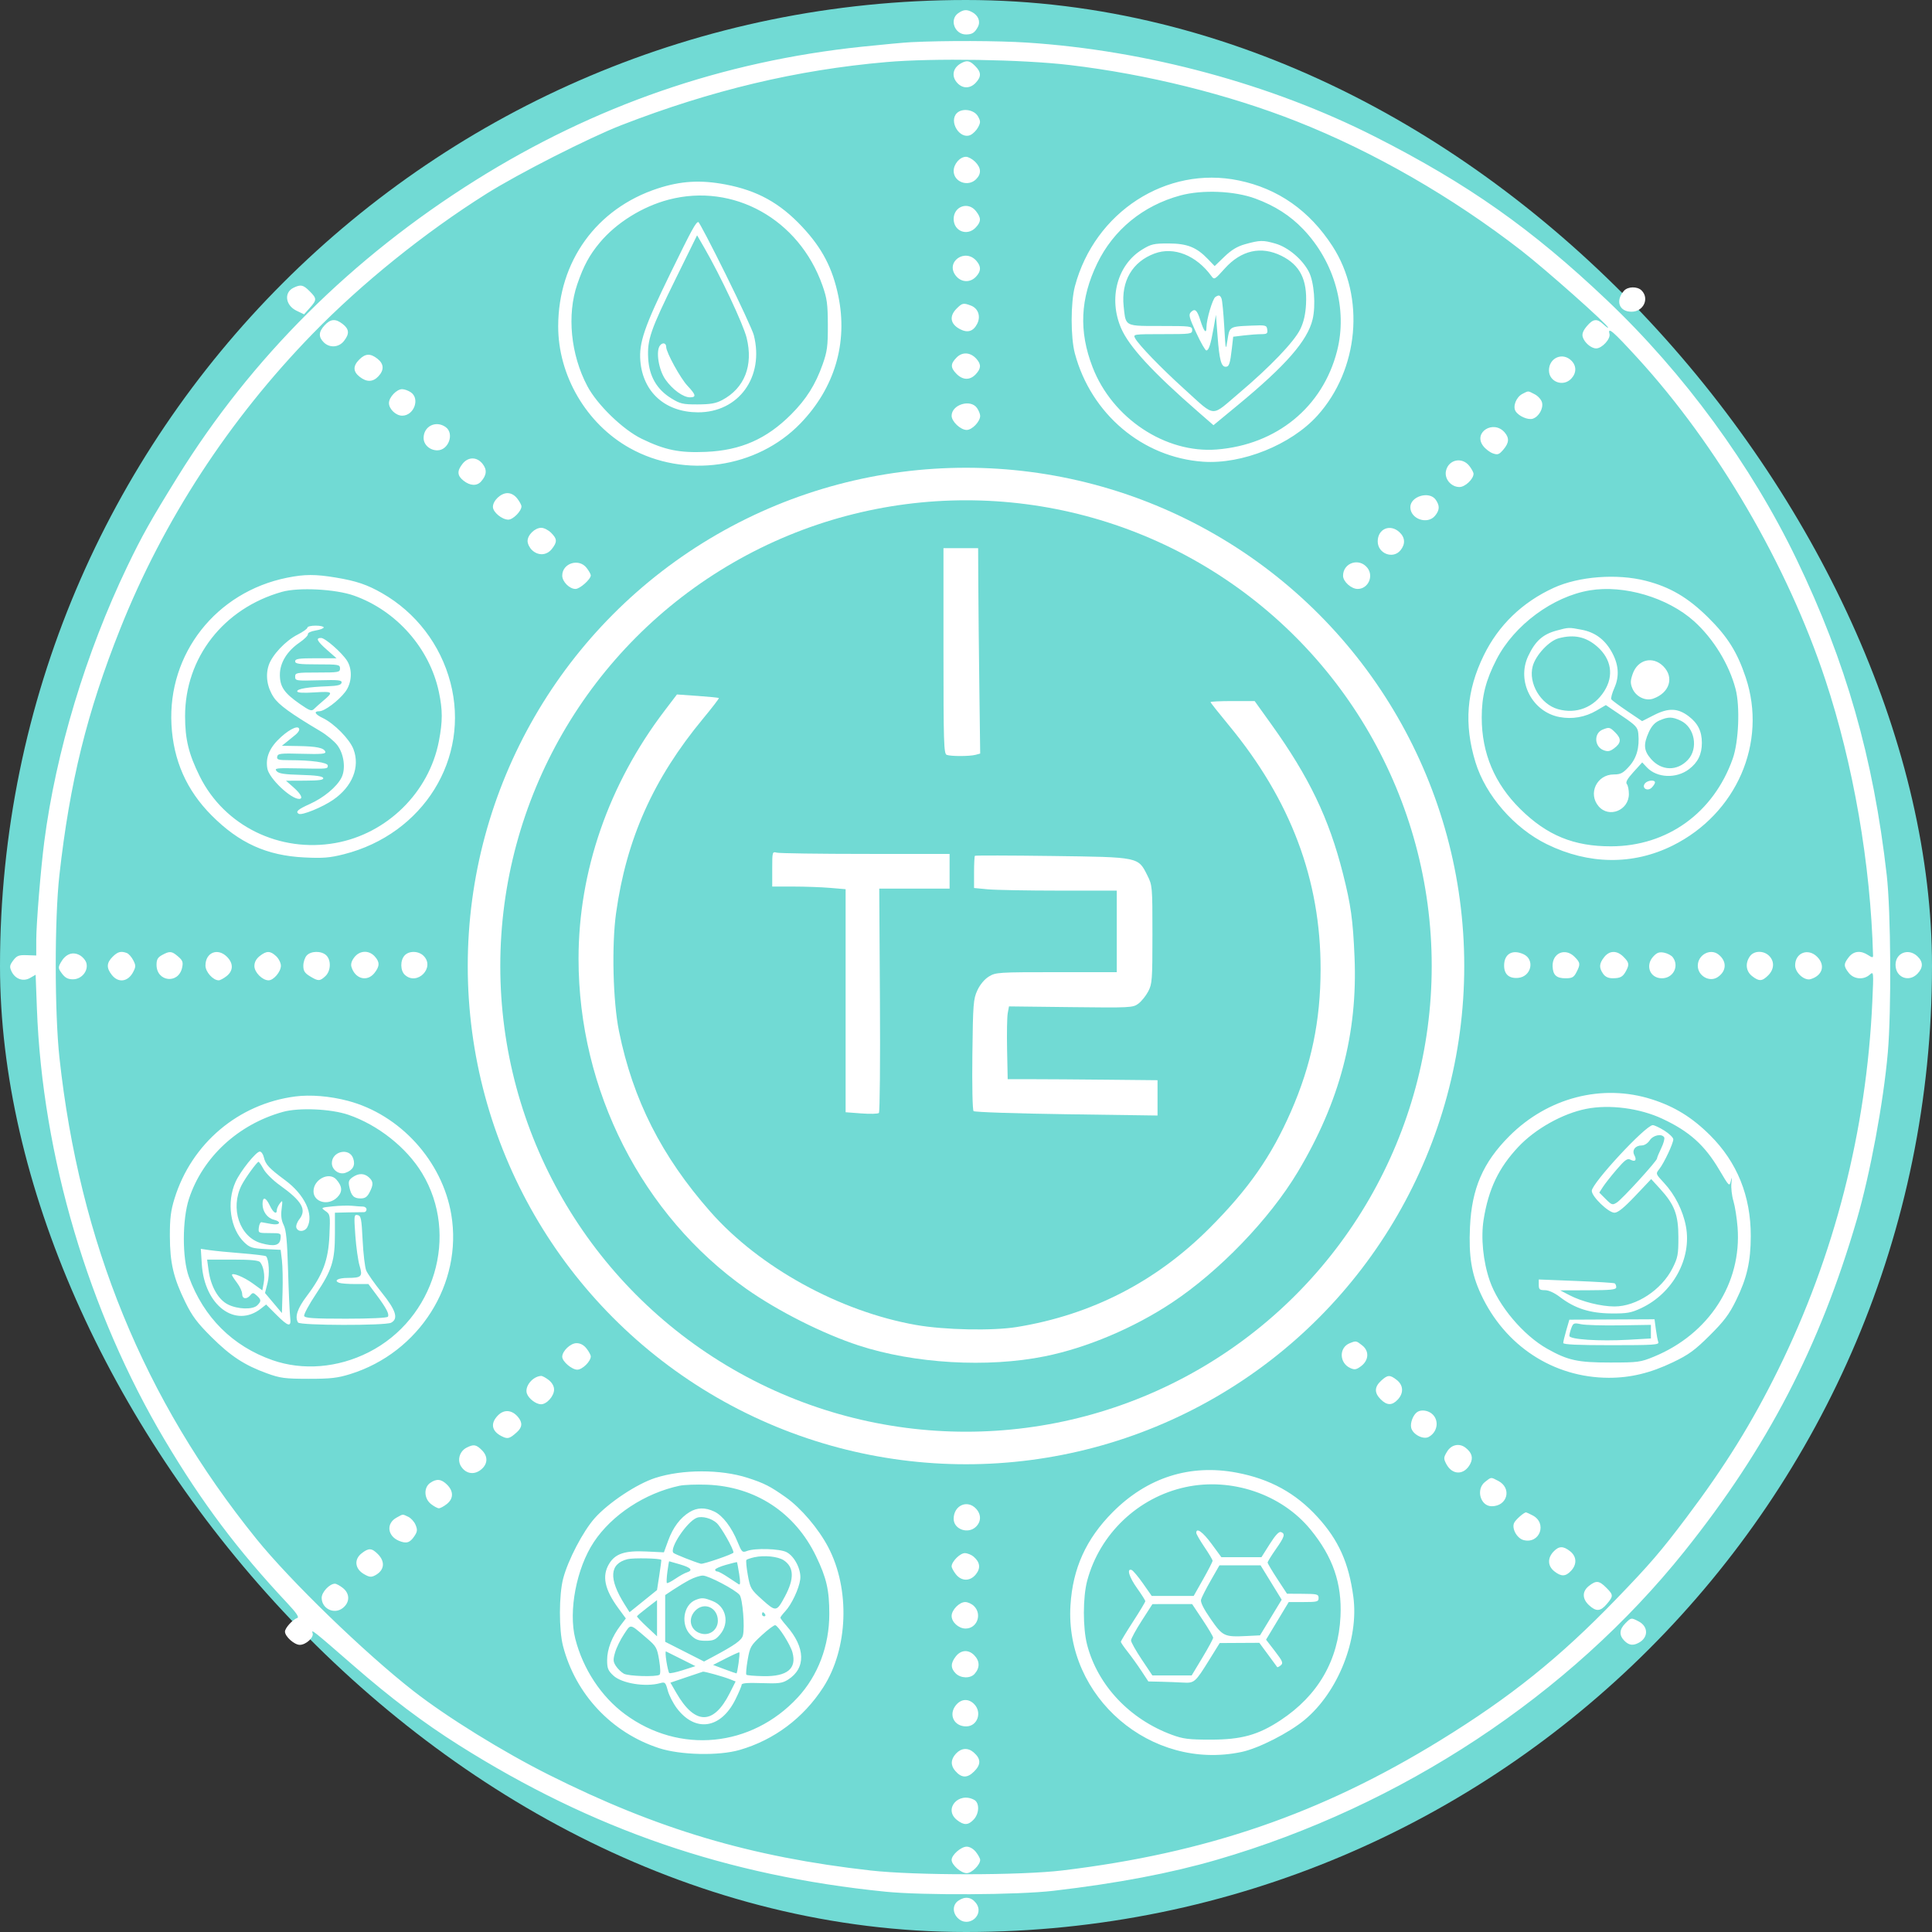 <?xml version="1.0" encoding="UTF-8"?> <svg xmlns="http://www.w3.org/2000/svg" width="950" height="950" viewBox="0 0 950 950" fill="none"><rect x="0" y="0" width="950" height="950" fill="#333333" stroke="none"/><rect width="950" height="950" rx="475" fill="#71DAD4"></rect><path fill-rule="evenodd" clip-rule="evenodd" d="M480.849 13.202C482.232 10.579 481.057 7.594 478 5.958C475.361 4.546 473.766 4.67 471.163 6.494C466.7 9.619 469.423 16.981 475.029 16.946C478.033 16.927 479.325 16.095 480.849 13.202ZM676.091 67.201C625.213 41.379 563.703 24.746 505.024 20.943C490.511 20.003 464.608 19.912 447.883 20.743C444.851 20.894 434.024 21.893 423.824 22.965C355.343 30.159 292.45 51.898 233.857 88.631C173.021 126.768 123.612 175.948 87.337 234.468C74.158 255.73 69.796 263.495 62.565 278.571C42.14 321.152 27.497 369.714 21.762 413.886C20.044 427.121 17.835 454.233 17.83 462.16L17.825 469.84L13.203 469.678C9.248 469.539 8.282 469.909 6.513 472.243C4.768 474.544 4.627 475.369 5.607 477.52C7.369 481.386 11.348 482.847 14.771 480.884L17.522 479.305L18.147 495.96C20.872 568.54 43.52 644.976 80.999 708.075C99.255 738.812 116.869 762.266 141.129 788.138C145.709 793.022 147.215 795.233 146.198 795.579C143.908 796.359 140.126 800.54 140.126 802.291C140.126 804.691 144.726 808.806 147.41 808.806C150.428 808.806 154.489 805.095 153.707 803.055C152.864 800.861 154.099 801.84 173.884 819.077C192.107 834.951 208.273 847.146 225.576 858.073C291.323 899.588 357.471 922.325 435.352 930.177C453.803 932.037 500.532 931.787 518.056 929.735C549.499 926.052 575.591 921.095 598.385 914.473C688.957 888.16 771.75 833.521 828.363 762.699C869.03 711.824 894.74 662.35 913.005 599.819C919.575 577.327 926.146 541.947 928.269 517.628C930.082 496.858 929.79 448.238 927.743 430.288C921.167 372.597 907.741 325.574 883.426 275.075C861.083 228.671 828.09 183.599 790.01 147.459C753.222 112.547 721.761 90.381 676.091 67.201ZM305.533 61.542C349.836 44.352 391.822 34.358 435.854 30.522C458.899 28.514 502.611 29.215 525.894 31.966C563.858 36.451 603.995 46.412 637.654 59.7C675.388 74.597 714.19 96.919 748.122 123.251C759.972 132.446 790.727 159.764 790.727 161.094C790.727 161.397 789.682 160.666 788.407 159.467C785.254 156.506 783.358 156.725 780.259 160.409C778.444 162.564 777.824 164.193 778.252 165.671C779.058 168.457 782.411 171.321 784.868 171.321C787.732 171.321 792.044 166.62 791.409 164.19C790.45 160.522 793.048 162.747 805.095 175.905C844.502 218.946 878.841 277.748 897.535 334.2C911.333 375.865 919.812 424.868 921.011 469.881C921.039 470.967 920.536 470.915 918.576 469.631C914.926 467.239 911.485 467.61 909.091 470.653C906.491 473.957 906.491 475.097 909.091 478.401C911.563 481.544 916.349 481.958 919.355 479.288C921.313 477.549 921.324 477.662 920.652 492.569C917.803 555.811 902.057 617.369 874.373 673.5C861.437 699.727 848.244 720.982 829.271 746.16C816.611 762.961 811.272 769.166 794.77 786.253C766.888 815.128 742.664 834.568 708.023 855.868C649.596 891.793 593.308 911.171 522.567 919.709C501.785 922.218 450.113 922.236 427.993 919.742C369.154 913.108 323.301 899.476 270.033 872.784C247.313 861.4 219.792 844.371 203.281 831.482C179.331 812.785 142.759 777.363 126.058 756.685C70.766 688.23 39.094 610.849 29.238 520.133C26.823 497.893 26.799 451.885 29.194 430.424C34.309 384.585 42.79 350.205 59.074 309.302C80.373 255.805 112.606 206.373 153.768 164.086C177.833 139.361 208.803 114.409 239.093 95.339C254.853 85.416 289.747 67.666 305.533 61.542ZM479.788 40.702C482.617 37.691 482.541 35.486 479.506 32.452C476.79 29.737 475.434 29.494 472.444 31.189C468.364 33.502 467.708 37.785 470.94 41.017C473.601 43.678 477.108 43.553 479.788 40.702ZM480.936 62.619C482.211 60.239 482.206 59.573 480.894 57.226C479.034 53.897 473.145 52.988 470.509 55.623C466.382 59.751 471.972 68.756 477.187 66.38C478.45 65.805 480.137 64.112 480.936 62.619ZM479.962 88.127C482.644 85.445 482.489 82.544 479.506 79.562C478.153 78.209 476.123 77.101 474.995 77.101C472.023 77.101 468.935 80.647 468.935 84.06C468.935 89.485 475.998 92.09 479.962 88.127ZM655.249 121.102C643.912 103.564 628.451 92.722 609.065 88.719C573.61 81.396 538.291 104.223 528.561 140.749C526.428 148.753 526.417 165.9 528.539 173.826C536.501 203.572 561.772 224.916 591.531 227.028C610.756 228.394 634.83 218.703 647.759 204.395C668.198 181.774 671.406 146.097 655.249 121.102ZM394.462 111.531C383.5 99.813 372.384 93.675 356.764 90.712C344.462 88.378 334.75 88.955 323.34 92.692C293.302 102.534 274.539 128.527 274.474 160.385C274.424 184.669 288.335 208.392 309.604 220.299C336.709 235.472 372.174 230.366 393.579 208.209C410.407 190.788 416.993 168.653 412.22 145.552C409.381 131.81 404.267 122.011 394.462 111.531ZM539.521 129.535C547.53 112.969 562.111 101.052 580.425 96.104C591.205 93.192 607.025 93.853 617.3 97.647C626.877 101.182 634.389 105.991 640.801 112.691C656.272 128.86 662.72 152.021 657.467 172.558C650.411 200.142 627.796 218.675 598.326 221.022C573.102 223.032 546.938 205.685 537.23 180.515C530.43 162.886 531.151 146.845 539.521 129.535ZM294.95 119.267C303.083 109.535 315.891 101.552 328.806 98.169C360.662 89.824 392.917 107.818 404.405 140.343C406.661 146.73 407.032 149.443 407.064 159.794C407.097 170.232 406.759 172.794 404.506 179.174C401.009 189.081 396.478 196.287 389.074 203.713C376.955 215.87 364.29 221.448 347.116 222.194C334.091 222.76 327.005 221.317 315.558 215.767C306.287 211.274 293.661 199.036 288.794 189.829C280.619 174.365 278.692 154.794 283.862 139.747C286.986 130.653 289.839 125.384 294.95 119.267ZM479.788 111.868C482.509 108.971 482.531 107.157 479.889 103.798C476.063 98.935 468.935 101.456 468.935 107.672C468.935 113.707 475.627 116.294 479.788 111.868ZM370.668 164.805C370.11 162.6 363.91 149.188 356.89 135.001C349.871 120.814 343.8 109.2 343.399 109.191C342.182 109.166 340.178 112.838 329.732 134.234C316.837 160.647 314.131 168.524 314.874 177.496C316.144 192.853 327.13 202.673 343.125 202.749C363.207 202.845 375.883 185.382 370.668 164.805ZM318.73 176.255C318.208 167.003 319.821 162.338 332.338 136.896L342.769 115.697L346.248 121.708C354.238 135.507 365.512 159.484 367.145 166.148C370.476 179.737 366.111 190.857 355.155 196.694C352.033 198.358 349.352 198.837 343.051 198.858C335.767 198.882 334.466 198.581 330.046 195.852C322.951 191.47 319.227 185.019 318.73 176.255ZM643.607 133.688C640.451 127.533 633.389 121.562 627.151 119.775C621.028 118.019 619.535 118.051 612.215 120.086C608.409 121.145 605.52 122.89 602.08 126.205L597.27 130.84L594.002 127.438C588.356 121.558 583.784 119.737 574.617 119.717C567.339 119.702 566.018 120.008 561.585 122.736C549.36 130.26 544.963 146.725 551.267 161.377C555.161 170.428 566.771 183.031 589.2 202.557L596.687 209.076L608.748 199.118C632.357 179.626 642.916 167.514 645.428 157.042C647.078 150.163 646.186 138.718 643.607 133.688ZM552.519 150.568C551.237 138.204 556.821 128.692 567.736 124.647C577.179 121.146 588.245 125.541 595.664 135.738C597.069 137.67 597.306 137.537 602.193 132.075C610.289 123.027 620.14 120.824 630.164 125.818C639.225 130.333 642.833 137.466 642.195 149.603C641.936 154.519 641.056 158.368 639.405 161.798C636.415 168.014 624.516 180.434 608.975 193.559C602.39 199.122 599.599 202.097 596.767 202.136C593.649 202.18 590.481 198.664 582.142 191.124C570.938 180.991 559.904 169.578 558.155 166.311C557.104 164.346 557.387 164.304 571.653 164.304C585.555 164.304 586.223 164.212 586.223 162.3C586.223 160.381 585.555 160.295 570.72 160.295C560.217 160.295 556.135 160.417 554.339 158.451C553.089 157.083 552.947 154.703 552.519 150.568ZM479.923 136.049C482.429 133.36 482.514 131.094 480.213 128.374C474.625 121.771 464.657 128.799 469.993 135.58C472.624 138.926 477.049 139.135 479.923 136.049ZM152.341 151.393C155.863 147.452 155.854 146.799 152.233 143.178C149.083 140.029 147.906 139.775 144.365 141.481C139.484 143.834 140.323 150.187 145.862 152.815L149.519 154.551L152.341 151.393ZM802.255 153.279C808.104 153.279 811.168 146.797 807.196 142.825C805.098 140.727 800.434 140.824 798.519 143.005C794.207 147.915 796.157 153.279 802.255 153.279ZM601.99 160.667C601.605 153.98 601.01 147.778 600.667 146.885C599.982 145.101 599.327 144.915 597.635 146.027C596.244 146.941 593.241 157.109 593.241 160.9C593.241 164.474 591.974 163.037 590.23 157.488C588.645 152.441 587.568 151.505 585.603 153.47C584.363 154.71 584.71 156.065 588.196 163.612C590.41 168.403 592.646 172.323 593.165 172.323C594.375 172.323 595.319 169.42 596.751 161.297L597.9 154.782L598.701 165.307C599.586 176.939 600.485 180.342 602.672 180.342C604.377 180.342 604.876 178.858 605.745 171.203L606.384 165.572L611.591 164.947C614.455 164.603 618.296 164.317 620.127 164.313C623.002 164.305 623.411 163.998 623.134 162.049C622.829 159.905 622.442 159.81 615.295 160.115C609.011 160.383 606.425 160.478 605.156 161.819C604.252 162.774 604.016 164.362 603.588 167.094C602.713 172.676 602.672 172.508 601.99 160.667ZM480.471 159.278C482.375 155.597 481.029 151.63 477.409 150.254C473.727 148.854 473.146 148.977 470.394 151.73C466.613 155.509 467.27 159.383 472.114 161.888C475.828 163.807 478.572 162.951 480.471 159.278ZM169.124 167.677C171.898 164.152 171.743 161.868 168.561 159.366C165.032 156.59 162.585 156.748 159.626 159.94C156.644 163.158 156.509 165.65 159.173 168.314C162.058 171.198 166.583 170.909 169.124 167.677ZM338.023 189.669C334.604 186.044 327.587 173.261 327.587 170.656C327.587 168.677 325.908 168.217 324.57 169.83C322.369 172.48 323.839 181.833 327.208 186.626C330.678 191.563 335.933 195.377 339.264 195.377C342.501 195.377 342.229 194.128 338.023 189.669ZM479.788 184.036C482.425 181.229 482.539 179.215 480.213 176.549C477.289 173.2 473.301 172.879 470.418 175.761C467.29 178.888 467.284 180.787 470.394 183.895C473.481 186.983 476.969 187.035 479.788 184.036ZM186.065 185.039C188.975 181.94 188.814 178.93 185.603 176.405C182.134 173.677 179.676 173.782 176.671 176.788C173.494 179.964 173.552 182.686 176.851 185.28C180.298 187.991 183.366 187.911 186.065 185.039ZM772.643 186.166C775.237 183.383 775.252 179.905 772.682 177.335C768.368 173.022 761.655 175.934 761.655 182.118C761.655 187.816 768.691 190.408 772.643 186.166ZM197.768 204.398C203.526 204.398 206.62 196.123 202.055 192.928C200.83 192.07 198.88 191.367 197.72 191.367C195.025 191.367 191.252 195.352 191.252 198.197C191.252 201.138 194.677 204.398 197.768 204.398ZM758.243 197.908C757.898 196.535 756.292 194.728 754.673 193.891C752.842 192.945 752.117 192.499 751.401 192.513C750.749 192.525 750.104 192.918 748.64 193.659C745.566 195.213 743.749 199.785 745.246 202.196C746.762 204.638 751.324 206.635 753.678 205.887C756.643 204.947 758.982 200.856 758.243 197.908ZM481.967 204.486C481.967 203.58 481.264 201.837 480.406 200.612C477.235 196.085 467.932 198.943 467.932 204.443C467.932 207.271 472.33 211.414 475.333 211.414C478.007 211.414 481.967 207.278 481.967 204.486ZM215.033 221.437C220.597 221.437 223.555 213.089 219.097 209.968C214.294 206.603 208.294 209.601 208.294 215.366C208.294 218.687 211.346 221.437 215.033 221.437ZM739.204 221.111C742.055 217.796 742.239 215.376 739.851 212.615C734.383 206.291 724.304 212.564 729.253 219.211C730.371 220.712 732.526 222.381 734.043 222.921C736.444 223.775 737.114 223.54 739.204 221.111ZM236.59 236.723C239.328 233.605 239.55 230.957 237.31 228.11C234.5 224.539 230.213 224.53 227.414 228.088C224.64 231.613 224.795 233.897 227.977 236.399C231.205 238.938 234.534 239.063 236.59 236.723ZM724.564 232.964C724.564 232.286 723.628 230.543 722.486 229.09C718.9 224.531 712.239 225.958 711.011 231.549C710.153 235.456 713.521 239.479 717.649 239.479C720.414 239.479 724.564 235.57 724.564 232.964ZM256.412 249.002C256.412 248.323 255.477 246.58 254.334 245.128C252.989 243.417 251.285 242.486 249.497 242.486C246.258 242.486 242.378 246.17 242.378 249.244C242.378 251.835 246.827 255.517 249.958 255.517C252.267 255.517 256.412 251.332 256.412 249.002ZM705.673 253.568C707.932 250.78 708.01 248.641 705.961 245.717C702.846 241.27 693.487 244.027 693.487 249.392C693.487 255.237 701.967 258.144 705.673 253.568ZM271.376 269.915C274.069 266.493 273.995 264.988 270.993 261.987C269.64 260.634 267.469 259.526 266.17 259.526C263.033 259.526 259.42 263.014 259.42 266.041C259.42 267.376 260.407 269.389 261.614 270.513C264.71 273.396 268.837 273.144 271.376 269.915ZM688.665 270.566C691.128 267.524 690.946 264.322 688.16 261.705C683.601 257.423 677.448 260.014 677.448 266.216C677.448 272.204 684.974 275.124 688.665 270.566ZM290.496 282.911C290.496 282.326 289.561 280.659 288.418 279.207C284.601 274.354 276.461 276.965 276.461 283.042C276.461 286.009 280.029 289.596 282.979 289.596C285.149 289.596 290.496 284.84 290.496 282.911ZM667.583 289.596C672.719 289.596 675.614 283.34 672.38 279.229C668.35 274.106 660.406 276.694 660.406 283.129C660.406 285.958 664.444 289.596 667.583 289.596ZM187.871 291.674C180.523 287.47 175.202 285.671 165.188 284.005C155.01 282.312 149.825 282.328 141.129 284.082C106.265 291.113 82.433 321.423 84.315 356.34C85.263 373.938 91.727 388.563 104.017 400.916C117.59 414.558 131.159 420.713 149.67 421.622C158.84 422.072 162.134 421.805 169.062 420.054C208.18 410.163 231.284 372.913 221.47 335.559C216.587 316.972 204.503 301.188 187.871 291.674ZM839.939 303.629C830.019 293.816 821.213 288.641 809.216 285.573C795.104 281.963 776.316 283.402 764.016 289.033C748.552 296.111 736.846 307.412 729.587 322.267C721.088 339.661 719.809 356.156 725.513 374.795C730.513 391.133 744.557 407.254 760.653 415.134C781.253 425.218 803.015 425.452 822.445 415.795C853.903 400.162 869.122 365.157 858.401 333.096C854.242 320.657 849.5 313.089 839.939 303.629ZM91.005 352.145C91.005 323.411 109.906 299.152 138.622 291.029C146.809 288.712 164.946 289.65 174.017 292.858C194.919 300.251 211.262 318.776 215.797 340.214C217.685 349.137 217.689 354.626 215.818 364.405C210.992 389.621 190.295 410 164.91 414.525C137.454 419.42 110.361 406.122 98.258 381.811C92.792 370.83 91.005 363.525 91.005 352.145ZM735.9 324.177C744.597 307.351 763.553 293.327 781.704 290.289C798.566 287.466 820.044 293.828 833.012 305.486C842.503 314.018 850.235 326.636 853.42 338.791C855.673 347.388 854.96 364.744 852.013 373.066C842.577 399.706 819.863 416.076 792.23 416.153C773.909 416.204 760.685 410.782 747.589 397.848C734.912 385.328 728.62 370.438 728.589 352.888C728.57 342.398 730.599 334.431 735.9 324.177ZM155.167 310.027C157.371 309.675 159.173 308.993 159.173 308.512C159.173 308.031 157.369 307.638 155.163 307.638C152.958 307.638 151.153 308.081 151.153 308.624C151.153 309.166 148.992 310.704 146.351 312.043C140.425 315.045 133.791 322.083 132.122 327.135C130.452 332.193 131.356 337.979 134.576 342.843C137.061 346.599 142.83 350.79 157.592 359.566C160.659 361.39 164.367 364.453 165.832 366.374C169.177 370.757 170.111 378.14 167.87 382.473C165.529 386.999 159.123 392.298 152.274 395.371C146.489 397.967 145.15 399.161 146.893 400.17C148.419 401.055 158.477 396.968 163.803 393.3C173.273 386.78 177.14 377.125 173.794 368.364C171.916 363.448 164.317 355.734 158.724 353.067C154.846 351.219 154.088 349.736 157.018 349.736C159.557 349.736 166.397 344.632 169.754 340.231C173.03 335.936 173.423 329.236 170.652 324.889C168.126 320.928 159.96 313.75 157.92 313.697C155.08 313.624 155.869 315.225 160.818 319.581L165.47 323.676H155.305C146.936 323.676 145.138 323.941 145.138 325.179C145.138 326.424 147.032 326.683 156.166 326.683C166.524 326.683 167.193 326.804 167.193 328.687C167.193 330.571 166.524 330.692 156.166 330.692C145.699 330.692 145.138 330.797 145.138 332.758C145.138 334.741 145.593 334.811 156.694 334.512C166.535 334.246 168.207 334.424 167.962 335.704C167.747 336.825 166.021 337.268 161.168 337.448C151.568 337.803 146.141 338.694 146.141 339.915C146.141 340.647 148.9 340.826 154.652 340.467C163.843 339.893 164.145 340.194 158.856 344.645C157.255 345.992 155.287 347.751 154.483 348.555C153.204 349.834 152.326 349.531 147.406 346.117C139.756 340.807 137.62 337.681 137.62 331.799C137.62 325.904 141.131 320.167 147.341 315.913C149.714 314.287 151.543 312.442 151.408 311.812C151.272 311.181 152.955 310.381 155.167 310.027ZM792.204 320.032C788.8 314.225 784.105 310.859 777.719 309.648C774.482 309.034 772.91 308.732 771.352 308.797C769.851 308.86 768.364 309.263 765.413 310.057C758.609 311.887 754.881 315.246 751.41 322.673C745.638 335.022 753.419 350.076 766.872 352.589C773.145 353.761 779.479 352.648 785.019 349.402L789.63 346.7L797.446 351.977C804.4 356.672 805.298 357.638 805.593 360.736C806.242 367.565 804.784 372.759 801.063 376.878C798.069 380.191 796.887 380.809 793.54 380.809C785.179 380.809 780.701 390.23 786.085 396.489C791.189 402.421 800.952 398.443 800.952 390.431C800.952 388.416 800.5 386.217 799.947 385.543C799.227 384.665 800.158 382.98 803.225 379.603L807.508 374.889L809.79 377.319C814.731 382.577 824.274 382.985 830.542 378.205C834.897 374.883 836.84 370.895 836.84 365.273C836.84 359.587 834.893 355.658 830.362 352.204C825.063 348.162 820.442 347.994 813.375 351.587L807.454 354.597L800.162 349.677C796.151 346.971 792.617 344.348 792.307 343.848C791.999 343.347 792.695 340.789 793.857 338.164C796.451 332.303 795.908 326.352 792.204 320.032ZM753.659 327.597C755.123 322.162 761.683 315.116 766.463 313.845C774.015 311.836 779.872 313.107 785.389 317.951C792.368 324.077 793.659 332.269 788.843 339.861C783.764 347.869 775.117 351.24 766.117 348.72C757.532 346.317 751.412 335.94 753.659 327.597ZM812.86 343.545C820.957 340.722 823.356 333.093 817.87 327.608C812.706 322.444 805.285 324.285 802.831 331.338C801.658 334.71 801.629 335.991 802.668 338.498C804.331 342.512 809.079 344.863 812.86 343.545ZM810.764 359.976C812.104 357.023 813.742 355.235 816.005 354.252C820.318 352.379 822.286 352.403 826.457 354.382C833.324 357.64 835.221 368.015 829.975 373.629C824.695 379.281 817.022 379.11 811.854 373.225C808.253 369.124 808.001 366.063 810.764 359.976ZM145.389 361.219C146.354 360.427 147.143 359.324 147.143 358.767C147.143 356.407 142.994 358.075 138.247 362.343C132.6 367.42 130.436 372.427 131.482 378C132.381 382.791 142.94 392.837 147.077 392.837C149.201 392.837 148.07 390.476 144.387 387.222L140.627 383.899L149.983 383.858C157.008 383.826 159.236 383.503 158.924 382.563C158.635 381.691 155.287 381.224 147.909 381.026C139.726 380.808 137.01 380.382 135.996 379.16C134.809 377.731 135.846 377.601 146.677 377.82C158.398 378.056 160.646 378.109 161.076 377.251C161.182 377.04 161.178 376.773 161.178 376.441C161.178 374.919 153.198 373.792 142.412 373.792C136.841 373.792 136.015 373.558 136.304 372.056C136.602 370.505 137.895 370.355 148.522 370.649C158.019 370.912 160.318 370.712 159.966 369.656C159.33 367.75 155.751 366.994 146.642 366.842L138.622 366.709L141.129 364.684C142.507 363.571 144.424 362.011 145.389 361.219ZM793.679 367.973C797.165 365.373 797.348 363.282 794.349 360.284C791.6 357.535 791.28 357.457 788.058 358.756C783.64 360.538 783.93 367.15 788.502 368.888C790.578 369.677 791.647 369.488 793.679 367.973ZM812.173 387.287C813.058 386.402 813.783 385.258 813.783 384.747C813.783 383.318 810.162 383.642 808.881 385.186C807.02 387.429 810.079 389.382 812.173 387.287ZM35.87 481.543C40.081 481.543 43.472 477.497 42.502 473.63C42.146 472.214 40.59 470.402 39.044 469.602C35.584 467.812 32.196 469.163 29.906 473.243C28.51 475.729 28.555 476.156 30.485 478.741C32.034 480.816 33.433 481.543 35.87 481.543ZM65.506 472.143C64.685 470.556 63.283 468.977 62.39 468.634C59.517 467.532 57.886 467.96 55.373 470.473C52.366 473.478 52.261 475.935 54.99 479.403C58.202 483.486 62.972 482.81 65.506 477.914C66.827 475.359 66.827 474.698 65.506 472.143ZM89.538 475.868C90.14 473.126 89.838 472.277 87.564 470.321C84.45 467.643 83.479 467.553 79.728 469.588C77.576 470.754 76.971 471.812 76.971 474.404C76.971 482.782 87.743 484.037 89.538 475.868ZM111.421 479.967C114.764 477.339 114.833 473.703 111.601 470.473C107.036 465.907 101.03 468.357 101.03 474.784C101.03 477.894 104.755 482.045 107.546 482.045C108.225 482.045 109.968 481.109 111.421 479.967ZM138.121 474.888C138.121 473.504 137.077 471.39 135.802 470.191C132.904 467.47 131.09 467.448 127.731 470.09C125.979 471.467 125.089 473.131 125.089 475.028C125.089 478.107 129.005 482.045 132.067 482.045C134.536 482.045 138.121 477.807 138.121 474.888ZM159.986 480.001C162.735 477.441 162.924 472.003 160.347 469.671C157.914 467.469 152.875 467.561 150.807 469.845C149.895 470.854 149.148 473.115 149.148 474.871C149.148 477.399 149.828 478.479 152.406 480.051C156.485 482.538 157.268 482.533 159.986 480.001ZM184.161 478.401C186.778 475.076 186.786 472.987 184.196 470.206C181.321 467.121 176.897 467.329 174.265 470.675C172.901 472.409 172.393 474.07 172.808 475.436C174.621 481.406 180.575 482.961 184.161 478.401ZM199.1 479.383C205.15 484.858 214.06 475.782 208.294 470.017C205.789 467.512 201.115 467.427 198.926 469.845C196.723 472.278 196.816 477.317 199.1 479.383ZM746.461 480.845C752.972 480.296 754.89 471.824 749.101 469.186C743.634 466.696 739.601 469.072 739.601 474.785C739.601 479.078 742.025 481.219 746.461 480.845ZM775.162 478.085C777.207 474.132 777.112 473.352 774.231 470.473C769.637 465.878 763.258 468.61 763.442 475.094C763.565 479.415 765.297 481.042 769.772 481.042C773.034 481.042 773.87 480.583 775.162 478.085ZM799.598 477.35C801.245 474.22 801.06 473.241 798.29 470.473C795.059 467.241 791.423 467.31 788.795 470.653C786.312 473.808 786.183 475.826 788.277 478.814C789.341 480.334 790.856 481.037 793.039 481.027C796.801 481.009 798.036 480.317 799.598 477.35ZM817.194 481.042C822.737 481.042 825.822 475.106 822.555 470.723C821.866 469.798 819.946 468.776 818.29 468.451C815.938 467.99 814.785 468.386 813.027 470.256C808.835 474.718 811.277 481.042 817.194 481.042ZM844.554 480.505C849.07 477.547 849.243 472.596 844.947 469.297C840.903 466.193 834.835 469.538 834.835 474.873C834.835 479.822 840.545 483.131 844.554 480.505ZM869.465 479.584C872.445 476.604 872.631 472.726 869.921 470.017C867.197 467.292 862.441 467.405 860.455 470.24C858.06 473.657 858.496 477.576 861.536 479.967C864.958 482.659 866.464 482.586 869.465 479.584ZM890.319 481.461C896.202 479.672 897.675 474.621 893.524 470.473C889.072 466.02 882.703 468.502 882.703 474.689C882.703 478.296 887.297 482.38 890.319 481.461ZM942.927 478.723C945.737 475.731 945.691 472.919 942.786 470.191C938.395 466.066 932.074 468.566 932.074 474.429C932.074 480.644 938.669 483.253 942.927 478.723ZM840.871 558.222C832.058 549.452 823.473 544.151 812.279 540.569C787.862 532.754 761.071 539.675 742.112 558.694C729.206 571.641 723.691 584.402 722.818 603.323C722.156 617.699 723.556 626.336 728.167 636.314C739.927 661.765 763.834 677.422 791.03 677.483C801.785 677.507 811.589 675.137 822.613 669.847C830.423 666.101 833.372 663.949 840.708 656.65C847.774 649.621 850.282 646.279 853.648 639.411C859.004 628.483 860.866 620.338 860.884 607.748C860.913 588.129 854.179 571.465 840.871 558.222ZM221.902 597.196C217.472 570.857 196.715 548.052 171.011 541.284C162.211 538.967 152.63 538.179 145.138 539.157C117.214 542.802 94.218 562.242 85.831 589.295C83.977 595.272 83.505 599.069 83.526 607.838C83.557 620.996 85.295 628.406 91.161 640.368C94.491 647.16 97.026 650.541 103.937 657.407C113.456 666.864 120.206 671.284 131.269 675.299C137.802 677.67 140.075 677.97 151.655 677.984C162.508 677.998 165.943 677.611 172.205 675.668C206.123 665.141 227.62 631.197 221.902 597.196ZM746.573 563.962C754.912 555.077 768.374 547.537 780.003 545.24C791.461 542.977 806.298 544.912 817.434 550.123C830.712 556.336 838.236 563.093 845.419 575.257C850.235 583.414 850.393 583.565 851.089 580.707C851.634 578.468 851.7 578.726 851.366 581.789C851.125 584.001 851.567 587.938 852.35 590.539C853.133 593.141 854.057 598.999 854.404 603.558C856.488 630.983 840.32 655.962 813.282 667.091C806.657 669.817 805.453 669.979 791.729 669.981C775.757 669.983 770.971 668.935 760.795 663.211C749.028 656.591 736.772 642.06 732.51 629.676C729.257 620.224 728.104 608.544 729.541 599.617C731.955 584.622 736.902 574.266 746.573 563.962ZM92.936 589.427C99.671 568.981 117.119 552.853 139.124 546.733C146.975 544.55 162.662 545.233 171.203 548.129C185.772 553.07 199.875 564.218 207.527 576.844C225.994 607.313 213.695 648.546 181.242 664.96C166.1 672.618 148.895 674.023 133.993 668.819C114.425 661.985 100.131 647.75 92.883 627.874C89.551 618.737 89.578 599.626 92.936 589.427ZM822.793 560.227C822.798 559.4 820.839 557.483 818.438 555.967C816.038 554.45 813.444 553.232 812.675 553.257C809.111 553.374 782.707 581.836 782.707 585.563C782.707 588.398 790.907 596.31 793.852 596.316C795.544 596.319 798.524 593.91 804.081 588.047L811.923 579.772L816.226 584.481C823.415 592.347 825.278 597.247 825.294 608.339C825.308 616.902 825.013 618.447 822.364 623.679C817.011 634.253 804.604 642.416 793.878 642.417C787.286 642.418 777.844 640.055 771.743 636.876L767.169 634.493L780.952 634.447C792.264 634.408 794.736 634.141 794.736 632.955C794.736 632.16 794.399 631.304 793.984 631.053C793.57 630.8 785 630.268 774.938 629.868L756.643 629.142V631.772C756.643 634.022 757.074 634.4 759.641 634.4C761.511 634.4 764.329 635.69 767.125 637.823C774.413 643.385 781.798 645.743 792.23 645.841C800.027 645.915 802.03 645.562 806.984 643.24C822.583 635.93 831.944 618.842 829.006 603.045C827.57 595.327 823.57 587.388 818.23 581.653C814.067 577.184 814.066 577.178 815.937 574.8C818.272 571.831 822.783 562.245 822.793 560.227ZM807.274 563.234C808.587 563.234 810.234 562.178 811.185 560.728C812.867 558.161 817.095 557.285 818.311 559.251C818.661 559.818 818.012 562.216 816.867 564.58C815.722 566.944 814.786 569.227 814.786 569.652C814.786 570.857 797.682 589.616 795.066 591.28C792.881 592.67 792.531 592.564 789.564 589.596L786.394 586.428L788.215 583.601C789.217 582.047 792.261 578.187 794.981 575.023C799.033 570.311 800.248 569.444 801.71 570.227C804.052 571.48 804.951 570.473 803.653 568.05C802.333 565.583 804.099 563.234 807.274 563.234ZM140.271 580.38C132.235 574.424 130.582 572.641 129.716 568.997C129.356 567.481 128.473 566.241 127.754 566.241C125.912 566.241 118.185 575.905 115.823 581.163C111.323 591.175 113.221 604.277 120.128 610.894C122.831 613.483 124.03 613.861 130.592 614.192L138.004 614.566L138.624 619.721C138.966 622.557 139.106 629.552 138.934 635.267L138.622 645.657L134.467 640.725L130.312 635.793L131.547 630.93C132.674 626.492 132.262 619.185 130.801 617.726C130.495 617.419 125.137 616.765 118.895 616.271C112.654 615.777 105.565 615.083 103.145 614.729L98.744 614.083L99.231 621.658C100.531 641.926 115.772 653.329 128.346 643.44L130.862 641.461L135.853 646.45C141.914 652.511 143.324 652.764 142.684 647.681C142.424 645.614 141.958 635.288 141.648 624.736C141.216 610.032 140.709 604.799 139.48 602.335C138.353 600.077 138.054 597.734 138.477 594.458C139.025 590.196 138.95 589.963 137.597 591.741C136.783 592.812 136.116 594.277 136.116 594.999C136.116 597.453 134.345 596.322 132.675 592.803C130.673 588.585 129.099 588.266 129.099 592.078C129.099 595.702 131.415 598.927 134.59 599.724C138.749 600.767 137.659 602.649 133.36 601.847C131.292 601.462 129.149 601.073 128.598 600.984C128.046 600.895 127.453 602.061 127.279 603.578C126.966 606.296 127.039 606.334 132.608 606.334C138.176 606.334 138.25 606.372 137.937 609.091C137.551 612.448 134.811 613.085 128.436 611.301C117.838 608.334 113.044 594.163 118.79 582.792C120.534 579.342 126.33 571.33 127.117 571.284C127.405 571.267 128.516 572.876 129.584 574.861C130.654 576.846 134.252 580.416 137.582 582.793C148.5 590.591 150.917 594.795 147.198 599.522C146.044 600.989 145.403 602.849 145.744 603.739C146.591 605.946 149.864 605.736 151.118 603.393C154.415 597.233 149.801 587.444 140.271 580.38ZM169.876 576.697C173.587 575.375 174.852 572.983 173.653 569.552C171.761 564.142 163.183 566.089 163.183 571.928C163.183 575.247 166.772 577.804 169.876 576.697ZM181.702 586.338C183.695 582.486 183.632 580.946 181.399 578.925C179.087 576.834 176.305 576.813 173.372 578.867C171.496 580.181 171.208 581.035 171.761 583.628C172.692 587.983 173.976 589.295 177.315 589.295C179.466 589.295 180.552 588.563 181.702 586.338ZM165.797 588.776C168.504 586.07 168.388 583.408 165.415 580.023C161.864 575.979 154.161 579.911 154.161 585.766C154.161 591.189 161.488 593.085 165.797 588.776ZM180.225 594.696C180.225 593.93 179.436 593.299 178.47 593.293C177.505 593.287 175.137 593.117 173.208 592.918C171.278 592.718 166.992 592.835 163.684 593.18C157.711 593.801 157.685 593.817 160.059 595.497C162.371 597.134 162.434 597.526 161.986 607.525C161.442 619.687 158.784 626.787 150.842 637.303C146.231 643.408 144.862 647.556 146.553 650.293C147.483 651.798 189.523 651.898 192.321 650.402C196.006 648.429 194.733 644.323 187.745 635.631C184.163 631.173 180.708 626.255 180.067 624.699C179.427 623.143 178.637 616.463 178.311 609.853C177.785 599.184 177.509 597.795 175.849 597.479C174.085 597.142 174.022 597.703 174.721 607.492C175.128 613.195 176.068 619.874 176.806 622.334C178.423 627.71 177.811 628.349 171.011 628.371C166.216 628.386 163.928 629.693 166.78 630.786C167.648 631.12 171.24 631.393 174.76 631.393H181.162L185.081 636.655C189.955 643.201 191.52 646.186 190.738 647.451C190.375 648.038 182.094 648.432 170.11 648.432C154.301 648.432 149.979 648.15 149.572 647.089C149.289 646.35 151.937 641.439 155.457 636.175C163.254 624.515 164.687 619.923 164.687 606.587V596.314L171.203 596.155C174.786 596.067 178.283 596.016 178.972 596.041C179.661 596.067 180.225 595.462 180.225 594.696ZM112.026 641.4C107.284 638.981 103.631 632.509 102.56 624.627L101.844 619.365H114.347C123.155 619.365 127.157 619.736 127.893 620.623C129.602 622.682 130.367 627.158 129.656 630.944L128.991 634.491L124.283 631.079C119.943 627.933 114.062 625.546 114.062 626.93C114.062 627.253 115.19 628.995 116.568 630.802C117.947 632.609 119.074 635.06 119.074 636.248C119.074 638.754 121.265 639.098 123.105 636.88C124.238 635.515 124.574 635.532 126.235 637.036C128.505 639.089 128.548 639.819 126.522 641.846C124.29 644.076 116.823 643.847 112.026 641.4ZM815.43 659.971C815.115 659.151 814.566 656.282 814.21 653.595L813.562 648.71L792.622 648.811L771.683 648.911L770.177 654.089C769.35 656.936 768.672 659.76 768.672 660.364C768.672 661.13 775.846 661.463 792.337 661.463C812.875 661.463 815.927 661.265 815.43 659.971ZM771.68 656.867C771.68 656.159 772.128 654.401 772.675 652.961C773.591 650.551 773.969 650.407 777.437 651.142C779.508 651.582 788.082 651.832 796.491 651.701L811.778 651.46V654.805V658.149L800.653 658.785C786.355 659.603 771.68 658.632 771.68 656.867ZM669.207 671.812C673.095 668.921 673.382 664.357 669.849 661.579C666.851 659.221 666.834 659.217 663.656 660.494C658.328 662.635 658.497 670.203 663.929 672.677C666.073 673.654 666.912 673.517 669.207 671.812ZM290.496 666.976C290.496 666.297 289.561 664.554 288.418 663.102C287.041 661.35 285.376 660.46 283.479 660.46C280.525 660.46 276.461 664.338 276.461 667.156C276.461 669.451 281.18 673.491 283.862 673.491C286.349 673.491 290.496 669.418 290.496 666.976ZM272.452 683.272C272.452 681.636 271.46 679.873 269.81 678.576C268.358 677.433 266.665 676.528 266.051 676.566C261.847 676.82 257.872 681.783 259.091 685.256C259.968 687.757 263.559 690.482 266.012 690.508C268.838 690.538 272.452 686.478 272.452 683.272ZM687.298 688.211C690.287 685.03 690.101 681.143 686.836 678.576C683.442 675.905 682.331 675.96 679.098 678.955C675.789 682.022 675.729 684.893 678.906 688.07C681.985 691.148 684.498 691.19 687.298 688.211ZM254.157 704.239C256.866 701.801 257.02 699.489 254.658 696.698C251.74 693.25 247.9 692.936 244.934 695.902C241.064 699.771 241.668 703.627 246.539 706.145C249.615 707.736 250.526 707.508 254.157 704.239ZM702.495 706.575C706.739 704.305 707.75 698.778 704.514 695.542C702.493 693.521 698.934 692.943 696.896 694.304C694.854 695.667 693.312 699.72 693.917 702.132C694.727 705.356 699.833 708 702.495 706.575ZM236.199 722.887C239.852 720.172 240.16 716.287 236.974 713.102C234.137 710.266 232.917 710.063 229.425 711.845C225.969 713.607 224.709 717.991 226.758 721.118C229.05 724.616 232.902 725.338 236.199 722.887ZM722.962 719.788C724.493 716.829 723.739 714.273 720.627 711.862C717.587 709.508 713.66 710.327 711.577 713.751C709.817 716.643 709.778 717.178 711.139 719.808C714.075 725.485 720.021 725.475 722.962 719.788ZM386.399 736.254C378.703 730.807 375.785 729.319 367.623 726.683C354.426 722.42 335.57 722.437 322.236 726.724C313.184 729.634 299.29 738.842 292.492 746.437C286.734 752.87 279.287 767.11 276.912 776.23C274.821 784.255 274.792 801.468 276.854 809.406C283.021 833.141 300.783 852.019 324.079 859.598C334.613 863.026 353.429 863.447 363.676 860.485C380.637 855.582 395.029 844.813 404.78 829.728C417.06 810.731 418.108 781.423 407.246 760.756C402.455 751.639 393.855 741.531 386.399 736.254ZM647.864 745.947C637.102 734.157 624.519 727.249 608.15 724.144C585.154 719.783 564.116 726.483 547.109 743.586C534.064 756.705 527.501 771.17 526.371 789.296C523.554 834.49 566.004 870.899 610.516 861.467C618.9 859.691 633.809 852.095 641.542 845.66C657.98 831.982 668.244 806.057 665.47 785.22C663.247 768.508 658.217 757.289 647.864 745.947ZM733.504 740.647C741.278 740.647 743.56 731.72 736.695 728.17C734.801 727.191 733.973 726.701 733.204 726.78C732.458 726.857 731.767 727.47 730.213 728.692C725.612 732.31 727.908 740.647 733.504 740.647ZM219.687 739.572C223.03 736.944 223.099 733.308 219.867 730.078C217.023 727.233 214.664 726.978 211.525 729.178C208.264 731.461 208.478 736.851 211.938 739.572C213.39 740.714 215.134 741.65 215.812 741.65C216.491 741.65 218.234 740.714 219.687 739.572ZM291.993 758.264C300.874 744.887 317.056 734.243 334.093 730.574C336.304 730.098 342.4 729.865 347.639 730.058C371.388 730.93 390.903 743.72 401.261 765.204C406.421 775.906 407.785 781.839 407.785 793.59C407.785 809.247 402.251 823.888 392.253 834.686C369.52 859.236 334.088 862.669 307.331 842.912C295.625 834.268 286.66 820.662 282.877 805.799C279.417 792.2 283.459 771.119 291.993 758.264ZM534.593 777.267C540.735 754.227 559.638 736.246 582.987 731.233C605.576 726.383 630.17 734.732 644.38 752.075C655.401 765.523 659.906 778.551 659.144 794.773C658.13 816.369 648.176 833.639 629.706 845.85C618.703 853.124 610.452 855.415 595.246 855.415C584.537 855.415 581.776 855.069 576.253 853.034C555.48 845.38 539.776 828.718 534.566 808.806C532.416 800.587 532.429 785.384 534.593 777.267ZM479.962 750.671C482.532 748.101 482.517 744.622 479.923 741.839C475.633 737.234 468.935 740.275 468.935 746.828C468.935 752.036 476.1 754.533 479.962 750.671ZM362.685 758.215C359.733 750.945 355.346 745.213 351.24 743.265C346.773 741.145 342.828 741.228 339.073 743.517C334.487 746.313 330.925 751.059 328.573 757.514L326.458 763.31L317.734 762.893C307.284 762.393 302.562 763.953 299.544 768.903C295.881 774.91 297.264 781.549 304.126 790.894L307.741 795.821L305.088 799.3C300.945 804.731 298.562 810.869 298.538 816.172C298.519 820.32 298.967 821.453 301.595 823.908C305.738 827.778 317.414 829.665 324.631 827.631C326.991 826.965 327.277 827.246 328.352 831.261C328.993 833.655 331.012 837.588 332.839 840.002C341.883 851.943 354.397 850.107 361.554 835.788C363.272 832.349 364.678 829.027 364.678 828.407C364.678 827.624 367.674 827.383 374.453 827.622C382.883 827.919 384.667 827.689 387.43 825.951C396.373 820.327 396.102 810.107 386.727 799.43C385.076 797.55 383.725 795.757 383.725 795.445C383.725 795.132 384.815 793.701 386.147 792.263C389.264 788.902 392.865 781.238 393.483 776.654C394.112 772.002 390.753 765.279 386.773 763.221C383.446 761.5 371.294 761.136 367.342 762.638C365.016 763.523 364.728 763.25 362.685 758.215ZM749.216 757.298C757.164 759.293 760.917 748.922 753.614 745.147C752.026 744.326 750.58 743.654 750.399 743.654C749.381 743.654 745.478 747.049 744.59 748.708C743.146 751.406 745.867 756.458 749.216 757.298ZM204.335 749.793C203.681 748.213 202.027 746.412 200.66 745.789C199.277 745.159 198.693 744.814 198.11 744.816C197.456 744.819 196.804 745.259 195.024 746.225C189.802 749.058 190.447 755.277 196.208 757.664C199.864 759.178 201.623 758.617 203.844 755.229C205.239 753.098 205.324 752.177 204.335 749.793ZM331.166 763.598C328.925 761.532 337.764 748.207 342.624 746.325C345.192 745.331 349.936 746.589 352.45 748.932C354.664 750.994 360.681 761.615 360.66 763.421C360.651 764.136 345.784 769.242 344.629 768.927C341.573 768.094 331.882 764.258 331.166 763.598ZM600.569 765.706L595.785 759.19C591.451 753.289 588.228 750.96 588.228 753.733C588.228 754.314 590.033 757.446 592.238 760.694C594.444 763.941 596.248 766.988 596.248 767.464C596.248 767.941 594.158 772.024 591.604 776.54L586.959 784.75H576.641H566.323L561.988 778.561C559.604 775.156 557.09 772.187 556.4 771.961C553.896 771.144 555.229 775.517 559.157 781.001C561.362 784.081 563.167 786.932 563.167 787.338C563.167 787.743 560.46 792.252 557.152 797.358C553.844 802.465 551.137 806.941 551.137 807.305C551.137 807.669 552.627 809.847 554.448 812.146C556.27 814.443 559.314 818.68 561.215 821.56L564.67 826.796L570.685 826.93C573.993 827.004 578.893 827.191 581.575 827.344C587.337 827.674 587.649 827.404 594.744 815.982L599.757 807.912L609.499 807.858L619.24 807.804L623.492 813.567C625.831 816.737 627.865 819.508 628.012 819.724C628.159 819.94 628.957 819.555 629.785 818.868C631.09 817.785 630.706 816.858 626.917 811.934L622.543 806.251L628.118 797.003L633.693 787.757H641.035C647.708 787.757 648.376 787.575 648.376 785.752C648.376 783.924 647.693 783.744 640.607 783.703L632.838 783.658L628.076 776.399C625.458 772.406 623.315 768.777 623.315 768.334C623.315 767.891 625.119 764.956 627.325 761.813C631.674 755.611 632.105 754.188 629.887 753.337C628.909 752.962 627.116 754.877 624.358 759.243L620.276 765.706H610.422H600.569ZM772.508 772.407C775.497 769.226 775.311 765.339 772.046 762.772C768.631 760.085 766.528 760.148 763.834 763.013C760.845 766.195 761.031 770.082 764.296 772.649C767.711 775.335 769.814 775.273 772.508 772.407ZM184.434 774.639C189.019 772.224 189.571 767.943 185.783 764.157C182.772 761.145 181.277 761.081 177.799 763.817C173.997 766.806 174.507 771.421 178.921 773.989C181.586 775.538 182.517 775.649 184.434 774.639ZM479.907 774.068C482.288 771.042 481.906 768.173 478.761 765.455C477.645 764.491 475.688 763.701 474.41 763.701C472.078 763.701 467.932 767.87 467.932 770.216C467.932 770.895 468.868 772.638 470.011 774.09C472.809 777.648 477.097 777.639 479.907 774.068ZM367.031 767.029C367.335 766.724 369.073 766.142 370.893 765.734C375.73 764.65 382.51 765.336 385.349 767.196C390.458 770.543 390.653 776.274 385.955 785.018C381.874 792.615 381.558 792.661 374.857 786.644C369.202 781.567 368.88 781.019 367.707 774.455C367.031 770.674 366.728 767.332 367.031 767.029ZM307.195 789.003C299.202 776.315 299.657 768.913 308.564 766.674C311.374 765.967 324.574 766.234 325.168 767.009C325.253 767.119 324.815 770.504 324.196 774.53L323.071 781.852L316.315 787.303L309.559 792.754L307.195 789.003ZM327.921 778.401C327.682 778.163 327.794 775.66 328.168 772.839C328.542 770.019 328.934 767.71 329.038 767.71C329.143 767.71 331.566 768.404 334.422 769.253C339.86 770.868 340.937 772.168 337.688 773.199C336.626 773.536 334.092 774.941 332.056 776.323C330.02 777.705 328.16 778.64 327.921 778.401ZM351.646 771.848C351.646 771.368 354.015 770.302 356.909 769.48C359.804 768.659 362.264 768.054 362.376 768.135C362.487 768.216 362.98 770.844 363.471 773.973C364.107 778.029 364.049 779.48 363.268 779.029C362.666 778.68 360.287 777.118 357.982 775.559C355.677 773.998 353.309 772.722 352.719 772.722C352.129 772.722 351.646 772.329 351.646 771.848ZM590.569 786.58C590.851 785.506 593 781.271 595.347 777.17L599.613 769.715H609.735H619.857L625.041 778.158L630.225 786.599L624.902 795.366L619.579 804.132L613.177 804.451C602.002 805.006 601.276 804.668 595.358 796.157C591.861 791.128 590.232 787.869 590.569 786.58ZM331.096 781.651C333.301 780.18 336.903 778.02 339.101 776.852C341.298 775.683 344.23 774.733 345.617 774.74C348.394 774.755 361.537 781.672 363.671 784.242C365.149 786.023 366.313 800.139 365.31 804.132C364.709 806.53 361.506 808.823 350.674 814.61L346.192 817.003L336.64 812.153L327.086 807.303V795.814V784.325L331.096 781.651ZM790.136 788.682C793.405 784.798 793.382 784.244 789.801 780.663C786.324 777.186 784.862 777.039 781.338 779.811C777.922 782.498 777.926 786.136 781.349 789.309C784.859 792.561 787 792.408 790.136 788.682ZM168.539 790.709C172.111 787.899 172.12 783.612 168.561 780.814C167.109 779.671 165.365 778.736 164.687 778.736C162.07 778.736 158.171 782.886 158.171 785.67C158.171 791.028 164.329 794.021 168.539 790.709ZM354.063 803.717C358.831 798.052 357.064 789.941 350.488 787.31C346.135 785.569 345.072 785.499 341.98 786.747C335.976 789.168 334.586 798.919 339.54 803.872C341.907 806.239 343.333 806.801 346.969 806.801C350.762 806.801 351.875 806.317 354.063 803.717ZM313.223 794.773C313.288 794.498 315.533 792.606 318.209 790.57C320.886 788.533 323.076 786.842 323.076 786.813V795.682V804.605L318.09 799.94C315.347 797.374 313.157 795.049 313.223 794.773ZM474.794 800.787C480.414 800.787 483.039 793.84 478.96 789.762C477.857 788.659 475.905 787.757 474.623 787.757C471.74 787.757 467.932 791.644 467.932 794.587C467.932 797.651 471.403 800.787 474.794 800.787ZM556.149 806.628C556.149 805.799 558.517 801.441 561.412 796.943L566.675 788.767L576.434 788.763L586.192 788.759L591.367 796.527C594.213 800.8 596.539 804.747 596.535 805.298C596.532 805.849 594.153 810.247 591.25 815.071L585.972 823.841H576.308H566.644L561.397 815.989C558.511 811.671 556.149 807.458 556.149 806.628ZM345.276 803.372C339.666 802.251 337.832 796.3 341.796 792.081C346.152 787.446 352.983 790.418 352.983 796.947C352.983 801.156 349.348 804.186 345.276 803.372ZM375.765 794.773C375.181 794.773 374.703 794.322 374.703 793.771C374.703 793.22 374.902 792.769 375.145 792.769C375.389 792.769 375.866 793.22 376.207 793.771C376.548 794.322 376.348 794.773 375.765 794.773ZM805.807 807.781C810.618 805.206 810.585 799.773 805.742 797.268C803.874 796.302 802.963 795.82 802.15 795.949C801.348 796.077 800.64 796.798 799.202 798.236C796.219 801.218 796.065 804.12 798.746 806.801C800.98 809.035 802.952 809.308 805.807 807.781ZM302.452 812.52C303.123 810.201 305.091 806.188 306.824 803.601C308.306 801.391 309.008 800.084 309.965 799.859C311.281 799.549 313.079 801.287 318.05 805.538C322.712 809.527 323.119 810.253 324.123 816.386C324.783 820.419 324.837 823.181 324.263 823.535C322.48 824.638 309.031 824.224 306.786 822.998C305.545 822.32 303.789 820.634 302.882 819.249C301.471 817.097 301.409 816.126 302.452 812.52ZM367.639 816.171C368.753 809.778 369.141 809.097 374.518 804.137C377.652 801.245 380.668 798.998 381.219 799.144C382.85 799.573 388.604 808.663 389.656 812.473C391.868 820.484 387.107 824.411 375.436 824.2C371.108 824.121 367.318 823.808 367.013 823.502C366.708 823.198 366.99 819.899 367.639 816.171ZM329.07 822.651C328.761 822.343 328.141 819.762 327.691 816.916C327.241 814.07 327.146 811.871 327.481 812.029C327.815 812.186 331.209 813.879 335.023 815.792L341.958 819.269L335.794 821.241C332.405 822.326 329.379 822.96 329.07 822.651ZM350.632 818.681L356.903 815.481C360.353 813.72 363.334 812.372 363.529 812.484C363.983 812.745 362.606 822.839 362.116 822.839C361.913 822.839 359.246 821.904 356.19 820.76L350.632 818.681ZM479.215 823.089C481.926 820.057 481.834 816.691 478.96 813.818C476.162 811.02 472.507 811.28 470.011 814.454C467.397 817.775 467.376 820.278 469.937 822.839C472.41 825.311 477.114 825.439 479.215 823.089ZM329.661 827.393L337.395 824.766C341.65 823.321 345.356 822.076 345.632 822C346.334 821.804 355.59 824.388 358.937 825.714L361.716 826.816L358.796 832.599C350.845 848.348 341.696 848.273 332.537 832.383L329.661 827.393ZM475.07 848.899C480.635 848.899 483.074 841.987 478.96 837.874C476.137 835.051 472.507 835.337 469.953 838.582C466.311 843.211 469.132 848.899 475.07 848.899ZM479.037 871.028C482.454 867.611 482.372 864.8 478.761 861.679C475.973 859.269 472.708 859.482 470.112 862.245C467.477 865.049 467.328 868.025 469.687 870.752C472.808 874.363 475.619 874.445 479.037 871.028ZM478.785 894.692C481.58 891.716 481.711 886.456 479.026 885.019C471.275 880.871 463.817 889.62 470.574 894.934C473.988 897.62 476.092 897.558 478.785 894.692ZM481.967 914.552C481.967 913.874 481.032 912.131 479.889 910.678C478.646 909.097 476.816 908.037 475.333 908.037C472.555 908.037 467.932 912.107 467.932 914.552C467.932 916.998 472.555 921.068 475.333 921.068C477.82 921.068 481.967 916.995 481.967 914.552ZM470.94 943.119C476.213 948.391 484.428 941.506 479.834 935.666C477.534 932.743 474.414 932.379 471.163 934.656C468.382 936.604 468.279 940.459 470.94 943.119Z" fill="white"></path><path d="M326.823 349.423C299.314 385.557 284.481 428.303 284.481 471.453C284.481 536.134 315.691 597.537 366.962 633.73C382.402 644.629 404.642 655.848 422.156 661.572C449.575 670.534 485.633 672.632 513.855 666.908C534.421 662.738 557.393 653.043 576.15 640.618C599.538 625.126 624.266 599.451 638.153 576.24C658.755 541.806 667.642 508.121 666.045 470.518C665.269 452.248 664.261 445.007 660.34 429.523C653.463 402.367 643.698 382.039 625.022 356.001L616.934 344.725H606.09C600.126 344.725 595.246 344.956 595.246 345.239C595.246 345.522 599.252 350.596 604.151 356.515C634.671 393.399 649.415 432.582 649.361 476.66C649.33 501.991 644.804 523.69 634.776 546.584C625.099 568.676 613.922 584.682 594.764 603.876C568.451 630.244 536.705 646.54 500.011 652.518C488.102 654.457 464.425 653.977 450.433 651.51C412.862 644.888 373.398 623.168 349.348 595.875C325.329 568.616 311.24 540.807 304.377 507.103C301.401 492.484 300.717 464.865 302.939 448.968C308.038 412.471 321.271 382.88 345.668 353.415C350.155 347.996 353.673 343.415 353.488 343.234C353.303 343.054 348.588 342.586 343.011 342.193L332.871 341.479L326.823 349.423Z" fill="white"></path><path d="M479.376 420.819C479.147 421.049 478.96 424.704 478.96 428.943V436.65L485.726 437.288C489.447 437.64 505.236 437.931 520.813 437.935L549.132 437.942V457.989V478.035H519.427C490.738 478.035 489.603 478.109 486.218 480.2C484.068 481.529 481.893 484.144 480.587 486.966C478.615 491.229 478.434 493.546 478.134 518.506C477.95 533.767 478.204 545.839 478.718 546.353C479.218 546.854 499.777 547.546 524.404 547.892L569.182 548.522V539.84V531.159L543.869 530.908C529.947 530.77 513.369 530.658 507.029 530.658H495.5L495.204 516.124C495.04 508.13 495.181 500.077 495.519 498.227L496.132 494.865L526.561 495.22C555.994 495.564 557.081 495.509 559.759 493.514C561.282 492.381 563.462 489.674 564.601 487.5C566.531 483.824 566.675 481.872 566.675 459.492C566.675 435.833 566.634 435.354 564.169 430.441C559.6 421.335 560.309 421.48 517.219 420.902C496.634 420.627 479.605 420.589 479.376 420.819Z" fill="white"></path><path d="M379.715 427.3V435.937H390.09C395.796 435.937 403.916 436.229 408.134 436.586L415.804 437.233V492.07V546.907L423.573 547.497C427.846 547.822 431.718 547.715 432.177 547.259C432.636 546.803 432.861 521.794 432.678 491.684L432.345 436.939L449.637 436.94H466.93V428.42V419.9L425.578 419.886C402.835 419.879 383.212 419.6 381.971 419.268C379.76 418.676 379.715 418.833 379.715 427.3Z" fill="white"></path><path d="M463.923 320.06C463.923 365.194 464.091 370.636 465.508 371.179C467.541 371.959 476.772 371.943 479.716 371.154L481.977 370.549L481.559 337.841C481.328 319.851 481.1 297.126 481.052 287.341L480.965 269.55H472.444H463.923V320.06Z" fill="white"></path><circle cx="475" cy="475" r="237" stroke="white" stroke-width="16"></circle></svg> 